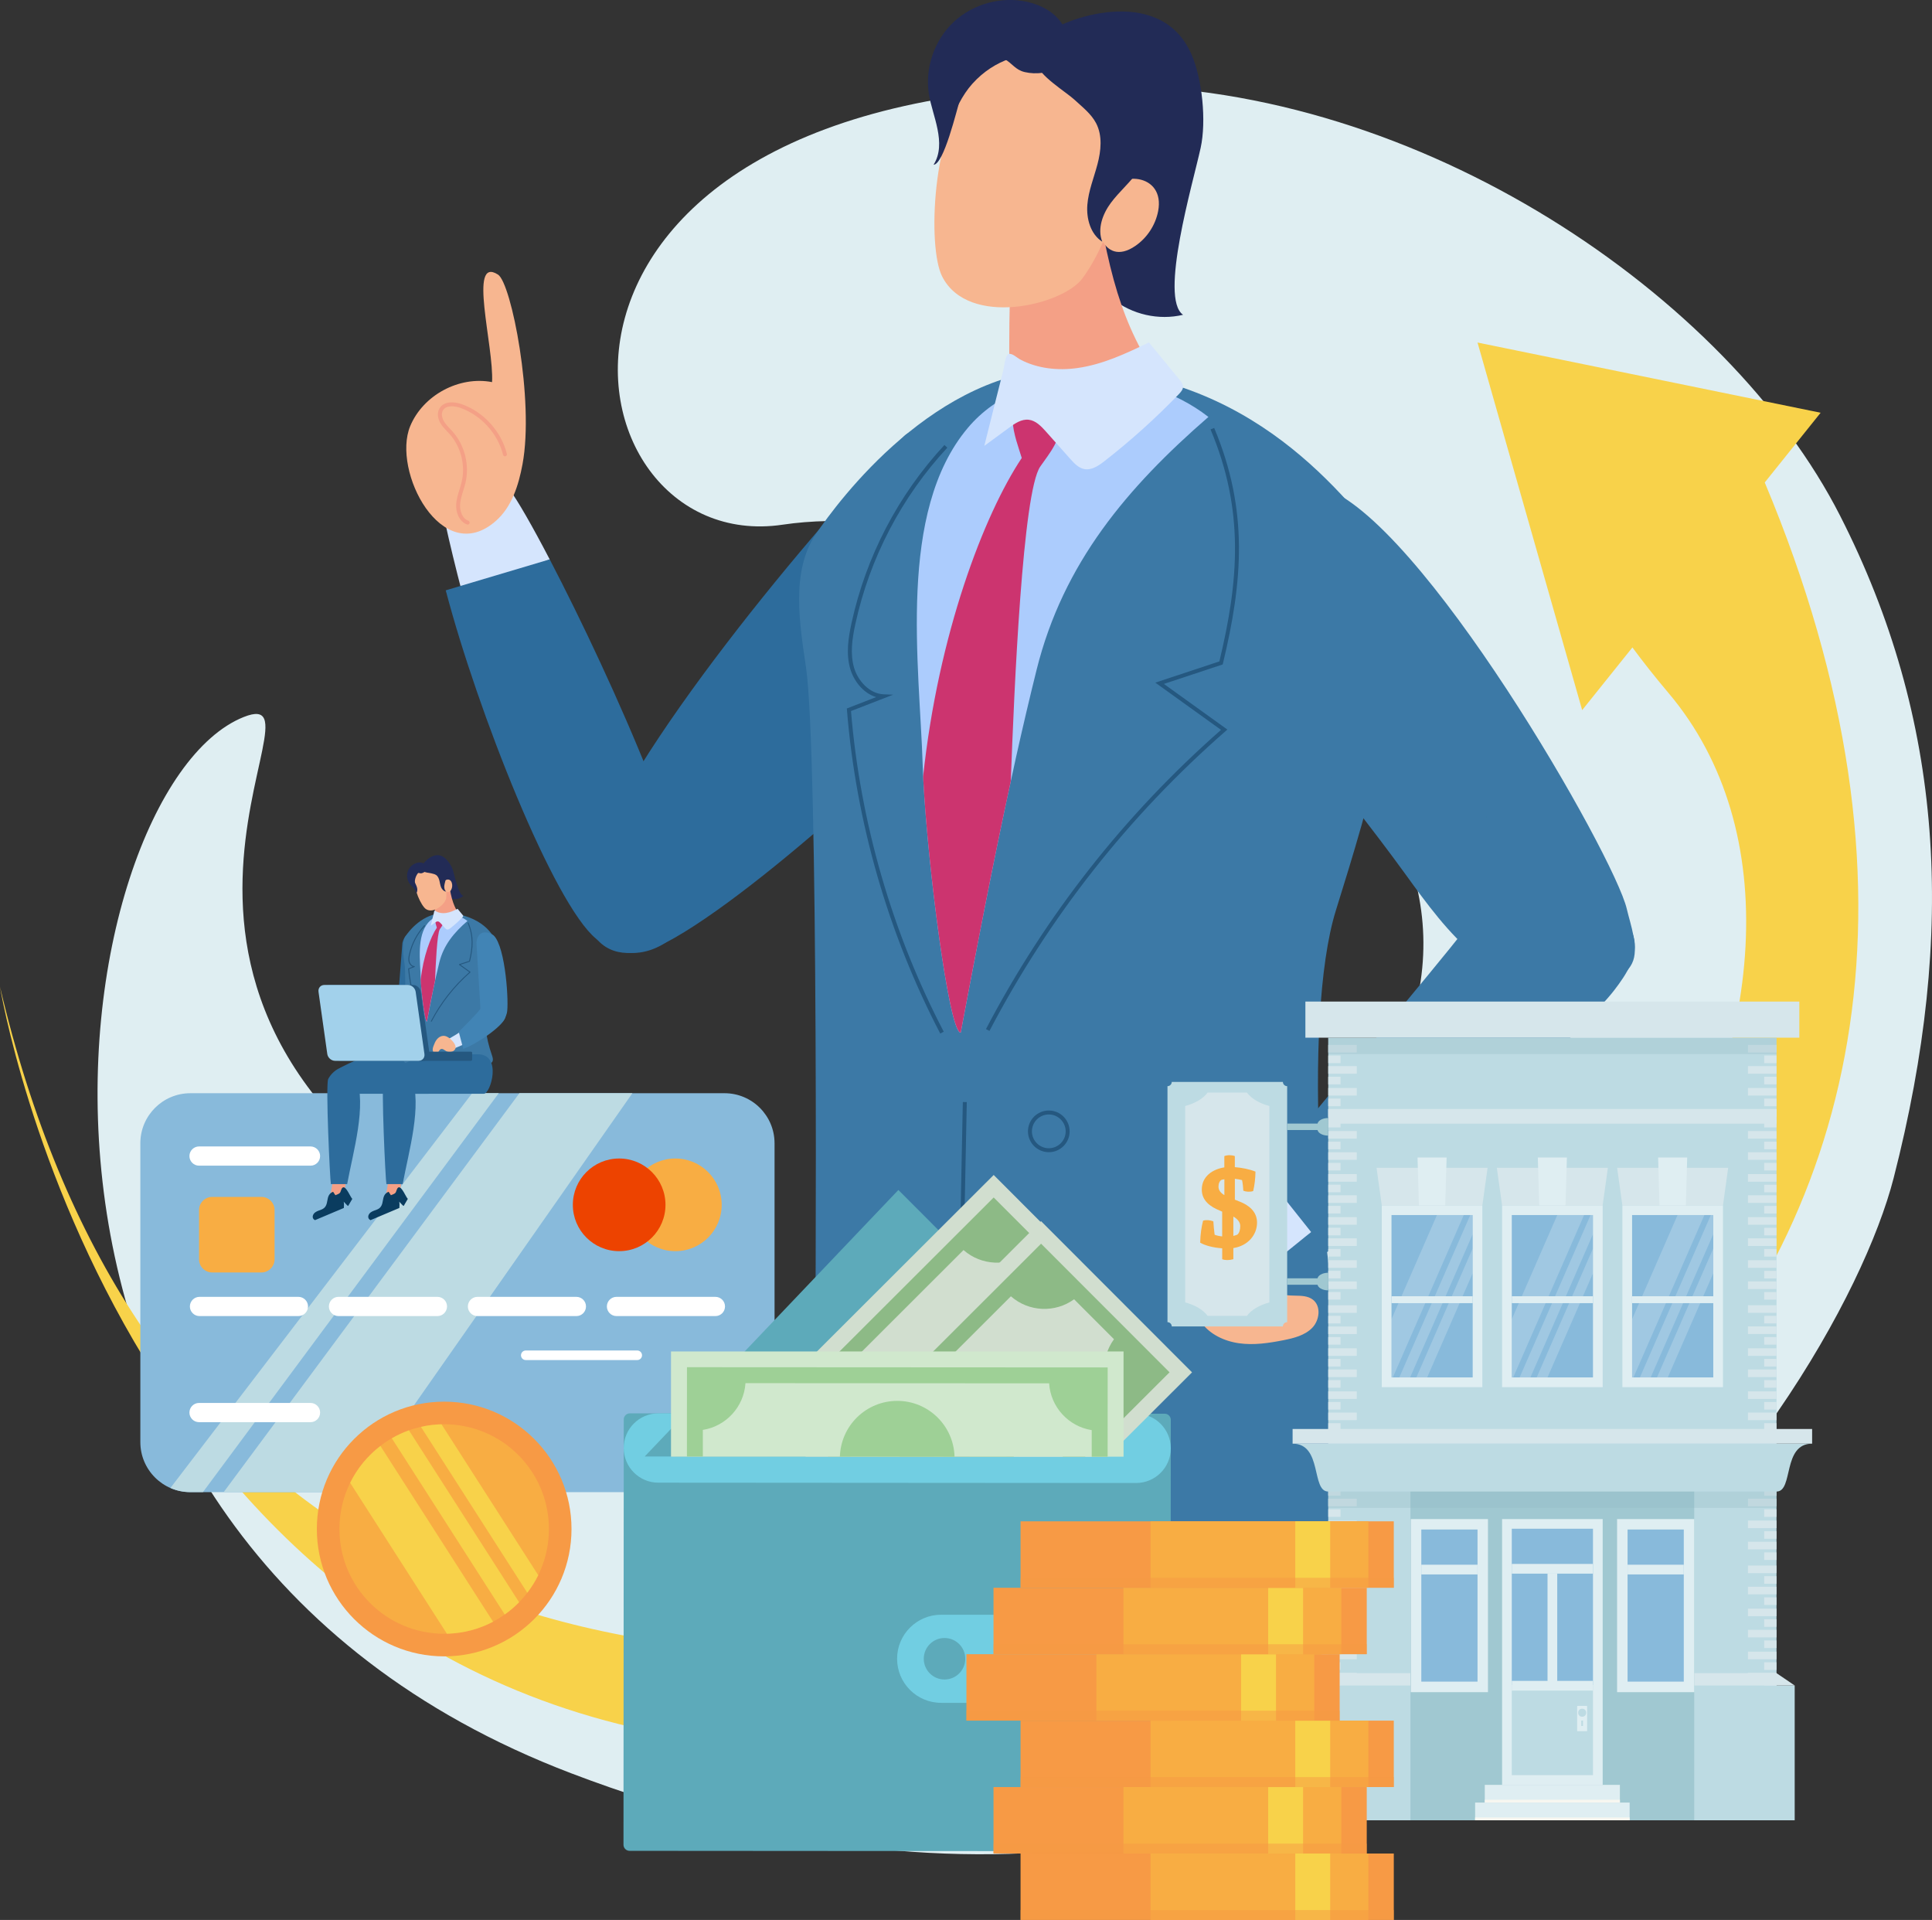 <?xml version="1.0" encoding="utf-8"?>
<!-- Generator: Adobe Illustrator 16.0.0, SVG Export Plug-In . SVG Version: 6.00 Build 0)  -->
<!DOCTYPE svg PUBLIC "-//W3C//DTD SVG 1.1//EN" "http://www.w3.org/Graphics/SVG/1.1/DTD/svg11.dtd">
<svg version="1.1" id="Ñëîé_1" xmlns="http://www.w3.org/2000/svg" xmlns:xlink="http://www.w3.org/1999/xlink" x="0px" y="0px"
	 width="420px" height="417.3px" viewBox="0 0 420 417.3" style="enable-background:new 0 0 420 417.3;" xml:space="preserve">
<rect x="0" y="0" width="420" height="417.3" fill="#333333" stroke="none"/>
<path style="fill:#DFEEF2;" d="M400.01,112.07c22.55,44.27,25.41,90.29,11.66,143.94c-12.84,50.07-109.1,197.34-287.43,129.44
	C-13.19,333.12,13.57,171.54,52.99,155.84c20.86-8.31-40.17,63.82,55.91,114.02c96.08,50.19,194.42,0.87,200.28-59.44
	c5.86-60.31-89.77-103.71-139.03-96.38c-49.27,7.33-65.8-95.41,70.75-95.41C308.77,18.61,375.69,64.34,400.01,112.07z"/>
<path style="fill:#F8D24A;" d="M383.64,104.86l12.15-15.15L321.2,74.45l22.75,79.89l10.92-13.62c2.29,3.11,4.88,6.38,7.78,9.82
	c50.68,59.87-17.38,189.84-136.23,205.78C107.59,372.27,26.94,329.09,0,214.48c0,0,26.26,160.63,172.61,165.45
	C315.92,384.65,457.79,281.69,383.64,104.86z"/>
<g>
	<polygon style="fill:#3C79A6;" points="303.01,351.29 294.95,288.3 182.59,289.13 182.59,347.19 	"/>
	<path style="fill:#2D6C9C;" d="M146.79,203.76c-4.64,2.66-10.56,4.88-15.1,2.05c-2.65-1.66-4.14-4.76-4.49-7.87
		c-0.35-3.1,0.3-6.23,1.13-9.25c6.54-23.7,49.62-75.16,68.18-93.87c8.17-8.23,18.53,43.57,16.38,50.13
		C210.71,151.6,168.3,191.41,146.79,203.76z"/>
	<path style="fill:#D5E5FD;" d="M110.74,106.36c-2.21-2.96-5.04-6.24-8.73-6.07c-3.12,0.14-5.64,2.88-6.5,5.88
		c-0.26,0.91,2.01,11.46,5.04,22.98l18.95-7.57C115.7,114.29,112.51,108.74,110.74,106.36z"/>
	<path style="fill:#2D6C9C;" d="M119.5,121.58l-22.6,6.73c6.95,26.44,23.48,68.14,32.67,75.71c6.64,5.47,13.95,3.14,19.15-2.56
		C154.36,195.29,133,147.45,119.5,121.58z"/>
	<path style="fill:#3C79A6;" d="M175.23,145.14c-1.37-9.38-3.36-20.94,2.13-29.05c4.92-7.28,26.16-35.92,54.52-35.92
		c40.44,0,60.83,28.27,70.81,40.44c4.07,24.63-4.95,53.74-12.29,77.3c-7.35,23.59-3.42,84.94,4.63,108.82H177.1
		C177.42,284.87,177.92,163.59,175.23,145.14z"/>
	<path style="fill:#3C79A6;" d="M287.33,105.87c-3.86-1.15-31.04,0.58-23.78,19.9c9,23.99,26.99,43.52,42.01,64.28
		c4.61,6.38,9.3,12.83,15.38,17.83c6.08,5,13.82,8.46,21.67,7.81c4.11-0.34,10.17-2.27,12.18-6.3c1.62-3.24-0.39-8.58-1.13-11.8
		C351.05,186.14,308.77,112.27,287.33,105.87z"/>
	<path style="fill-rule:evenodd;clip-rule:evenodd;fill:#18898D;" d="M323.18,177.39c0.04,0.16,0.06,0.32,0.06,0.48
		C323.23,177.71,323.2,177.56,323.18,177.39z"/>
	<path style="fill:#D5E5FD;" d="M265.27,265.4c-0.38,3.99,7.56,7.6,11.47,8.49c1.13,0.26,6.93-5.53,15.08-11.18L279.4,250
		C273.6,257.24,265.35,264.58,265.27,265.4z"/>
	<path style="fill:#ACCCFD;" d="M208.85,224.46c5.13-27.18,10.37-54.28,16.5-78.89c5.8-23.27,19.76-39.67,37.35-54.95
		c-14.53-11.34-39.87-12.42-52.32,2.4c-15.37,18.29-10.48,51.45-9.79,73.37C201.13,183.79,206.16,224.49,208.85,224.46z"/>
	<path style="fill:#CC346F;" d="M226.14,101.41c2.03-2.93,4.73-6.02,4.11-9.53c-0.4-2.3-2.4-4.23-4.71-4.56
		c-8.58-1.22-4.65,8.12-3.42,12.22c-8.24,12.36-18.15,38.29-21.44,69.24c0.88,18.47,5.6,55.69,8.17,55.66
		c3.49-18.52,7.05-36.98,10.89-54.66C220.48,149.37,222.34,106.89,226.14,101.41z"/>
	<path style="fill:#3C79A6;" d="M355.13,203.56c-1.03-3.69-4.8-5.86-8.4-7.17c-6.04-2.2-13.63-3.69-20.04-2.4
		c-4.42,0.89-5.79,4.91-8.31,8.15c-6.32,8.11-31.04,37.5-43.42,52.98l13.54,17.03c20.01-13.88,56.36-49,62.44-56.95
		C353.55,211.8,356.28,207.69,355.13,203.56z"/>
	<g>
		<path style="fill-rule:evenodd;clip-rule:evenodd;fill:#222B56;" d="M227.34,7.47c3.12-3.13,24.68-11.34,31.62,4.22
			c2.42,5.41,3.32,14.66,2.05,20.45c-1.68,7.69-9.05,32.69-3.82,36.28c-5.27,1.26-11.08-0.05-15.31-3.44
			c-4.22-3.39-6.76-8.78-6.68-14.19c0.09-6.12,3.3-12.26,1.56-18.13c-1.05-3.54-3.74-6.32-6.34-8.94c-2.09-2.11-5.61-4.44-6.16-7.44
			C223.72,13.2,225.19,9.62,227.34,7.47z"/>
		<path style="fill-rule:evenodd;clip-rule:evenodd;fill:#222B56;" d="M207.44,17.37c0.36-2.59,1.19-5.26,3.12-7.02
			c3.1-2.81,8.03-2.36,11.82-0.57c2.04,0.97,4.13,2.63,4.14,4.89c0.01,1.89-1.45,3.43-2.86,4.68c-3.27,2.89-7.95,7.17-12.26,8.33
			C206.08,29.1,207.02,20.42,207.44,17.37z"/>
		<path style="fill:#F4A086;" d="M220.52,51.81c2.77-12.23,12.02-15.09,17.4-12.16c3.45,22.88,6.96,33.06,15.93,45.54
			c-11.15,7.15-30.19,5.82-34.31,0C219.38,83.36,219.09,58.14,220.52,51.81z"/>
		<path style="fill:#F7B690;" d="M243.15,22.97c-5.19-12.42-22.19-15.43-31.77-4.76c-8.77,9.77-9.81,35.54-6.55,41.91
			c5.69,11.15,26.11,6.25,30.46,0.41C241.67,51.97,247.52,33.41,243.15,22.97z"/>
		<path style="fill-rule:evenodd;clip-rule:evenodd;fill:#222B56;" d="M208.94,20.67c-1.06,3.69-3.77,15.02-5.99,15.14
			c2.95-4.67-0.31-10.78-1.02-15.36c-0.89-5.69,1.2-11.76,5.41-15.69c4.2-3.93,10.4-5.62,16.01-4.35c3.1,0.7,6.12,2.36,7.73,5.09
			c1.61,2.73,1.44,6.62-0.93,8.74c-1.93,1.72-4.93,1.99-7.37,1.43c-2.07-0.48-2.71-1.9-4.41-2.84
			C213.04,9.88,210.14,16.47,208.94,20.67z"/>
		<path style="fill:#F7B690;" d="M251.77,45.89c-0.58,3.03-2.4,5.8-4.94,7.55c-7.27,5.01-10.04-5.44-7.19-10.61
			C243.05,36.67,253.35,37.65,251.77,45.89z"/>
		<path style="fill-rule:evenodd;clip-rule:evenodd;fill:#222B56;" d="M225.52,13.88c0.06,2.35,6.31,6.17,8.03,7.77
			c1.72,1.6,3.67,3.07,4.75,5.16c1.39,2.7,1.06,5.95,0.28,8.89c-0.77,2.93-1.96,5.79-2.2,8.81c-0.24,3.02,0.69,6.39,3.24,8.02
			c-1.11-2.8,0.08-6.03,1.88-8.45s4.17-4.39,5.89-6.87c3.29-4.76,3.77-11.33,1.19-16.51c-1.83-3.69-6.86-9.68-10.71-11.13
			C234.69,8.37,225.39,8.56,225.52,13.88z"/>
	</g>
	<path style="fill:#D5E5FD;" d="M213.98,96.91c1.8-1.32,3.59-2.63,5.39-3.95c1.26-0.93,2.69-1.9,4.25-1.73
		c1.54,0.17,2.72,1.41,3.75,2.56c1.77,2,3.55,3.99,5.32,5.98c0.84,0.94,1.77,1.94,3.01,2.18c1.6,0.31,3.12-0.72,4.41-1.73
		c5.72-4.46,11.12-9.32,16.15-14.54c0.46-0.48,0.95-1.03,0.92-1.7c-0.02-0.54-0.38-1-0.73-1.42c-2.23-2.71-4.46-5.43-6.69-8.14
		c-4.96,2.42-10.05,4.8-15.52,5.57c-4.21,0.6-8.72,0.14-12.51-1.88c-0.63-0.34-1.82-1.51-2.54-1.12c-0.7,0.38-0.87,2.66-1.06,3.4
		c-0.65,2.57-1.3,5.15-1.95,7.72C215.45,91.07,214.71,93.99,213.98,96.91z"/>
	<g>
		<path style="fill:#255880;" d="M208.72,306.74c0.01-0.41,0.97-41.64,1.45-67.2l-0.86-0.02c-0.48,25.56-1.44,66.78-1.45,67.19
			L208.72,306.74z"/>
	</g>
	<g>
		<path style="fill:#255880;" d="M215.1,224.07c12.98-24.79,30.24-46.71,51.31-65.14l0.41-0.36l-13.8-9.92l12.78-4.23l0.06-0.23
			c4.29-17.8,5.61-33.31-1.91-51.18l-0.79,0.33c7.4,17.58,6.14,32.88,1.92,50.42l-13.93,4.61l14.29,10.27
			c-20.96,18.42-38.15,40.3-51.1,65.03L215.1,224.07z"/>
	</g>
	<g>
		<path style="fill:#255880;" d="M204.4,224.64l0.76-0.4c-11.2-21.46-18.17-45.56-20.16-69.69l9.17-3.56l-2.06-0.08
			c-3.17-0.13-5.64-3.02-6.45-5.8c-0.89-3.07-0.38-6.38,0.29-9.49c3.12-14.32,10.03-27.57,19.99-38.32l-0.63-0.58
			c-10.06,10.86-17.05,24.25-20.2,38.72c-0.7,3.22-1.22,6.65-0.28,9.91c0.73,2.54,2.75,5.3,5.64,6.16l-6.38,2.48l0.03,0.32
			C186.08,178.66,193.1,202.98,204.4,224.64z"/>
	</g>
	<path style="fill:#F7B690;" d="M259.58,276.74c-0.7,3.61-0.59,7.61,1.52,10.62c1.86,2.65,5.05,4.15,8.27,4.6
		c3.21,0.45,6.48-0.04,9.66-0.67c2.26-0.45,4.63-1.04,6.24-2.69c1.6-1.65,1.97-4.7,0.15-6.11c-2.15-1.67-5.68-0.09-7.8-1.79
		c-2.14-1.7-1.17-5.04-1.28-7.77c-0.16-4.13-4.45-9.08-8.91-8.37C262.49,265.35,260.38,272.64,259.58,276.74z"/>
	<g>
		<path style="fill:#F7B690;" d="M89.17,92.63c2.79-6.74,10.64-10.96,17.8-9.58c0.43-7.79-5.29-27.57,1.29-23.37
			c2.92,1.86,7.91,27.38,5.33,41.22c-0.85,4.58-2.34,9.33-5.86,12.38C96.02,123.47,85.16,102.33,89.17,92.63z"/>
		<g>
			<path style="fill:#F4A086;" d="M101.67,114.02c0.17,0,0.34-0.11,0.4-0.28c0.08-0.22-0.03-0.47-0.25-0.55
				c-1.37-0.51-1.9-2.22-1.8-3.59c0.07-0.99,0.37-1.93,0.68-2.94c0.17-0.55,0.35-1.13,0.49-1.7c0.92-3.91-0.16-8.2-2.83-11.2
				c-0.19-0.21-0.38-0.41-0.57-0.62c-0.49-0.52-0.96-1-1.29-1.58c-0.37-0.63-0.65-1.64-0.2-2.38c0.68-1.13,2.46-0.99,3.78-0.53
				c4.49,1.58,8.14,5.58,9.28,10.21c0.06,0.23,0.29,0.37,0.52,0.31c0.23-0.06,0.37-0.29,0.31-0.52c-1.21-4.9-5.07-9.14-9.83-10.81
				c-1.62-0.57-3.85-0.68-4.8,0.89c-0.65,1.07-0.33,2.39,0.19,3.26c0.39,0.66,0.91,1.21,1.41,1.73c0.19,0.2,0.38,0.39,0.56,0.6
				c2.49,2.79,3.5,6.79,2.64,10.43c-0.13,0.55-0.3,1.11-0.47,1.65c-0.31,1-0.64,2.04-0.72,3.13c-0.12,1.68,0.57,3.8,2.36,4.46
				C101.57,114.02,101.62,114.02,101.67,114.02z"/>
		</g>
	</g>
	<g>
		<path style="fill:#255880;" d="M223.47,245.9c0-2.5,2.03-4.53,4.53-4.53c2.5,0,4.53,2.03,4.53,4.53s-2.03,4.53-4.53,4.53
			C225.5,250.42,223.47,248.39,223.47,245.9z M224.33,245.9c0,2.02,1.65,3.67,3.67,3.67c2.02,0,3.67-1.65,3.67-3.67
			s-1.65-3.67-3.67-3.67C225.98,242.23,224.33,243.88,224.33,245.9z"/>
	</g>
	<g>
		<path style="fill:#255880;" d="M222,274.65c0-2.5,2.03-4.53,4.53-4.53c2.5,0,4.53,2.03,4.53,4.53s-2.03,4.53-4.53,4.53
			C224.03,279.17,222,277.14,222,274.65z M222.85,274.65c0,2.02,1.65,3.67,3.67,3.67s3.67-1.65,3.67-3.67
			c0-2.02-1.65-3.67-3.67-3.67S222.85,272.63,222.85,274.65z"/>
	</g>
	<path style="fill:#255880;" d="M204.69,302.28c1.7-13.27,6.02-28.58,5.38-41.92c0.69,15.78,0.96,31.46,5.04,46.36h-11.24
		C204.18,305.07,204.53,303.52,204.69,302.28z"/>
</g>
<g>
	<rect x="288.75" y="225.54" style="fill:#BDDBE3;" width="97.45" height="170.1"/>
	<path style="fill:#D6E6EB;" d="M288.75,370h6.2v-1.65h-6.2V370z M288.75,374.61h6.2v-1.65h-6.2V374.61z M288.75,395.64h2.67v-1.65
		h-2.67V395.64z M288.75,379.36h6.2v-1.65h-6.2V379.36z M288.75,388.72h6.2v-1.65h-6.2V388.72z M288.75,393.33h6.2v-1.65h-6.2
		V393.33z M288.75,383.97h6.2v-1.65h-6.2V383.97z M288.75,346.54h6.2v-1.65h-6.2V346.54z M288.75,351.29h6.2v-1.65h-6.2V351.29z
		 M288.75,365.25h6.2v-1.65h-6.2V365.25z M288.75,355.9h6.2v-1.65h-6.2V355.9z M288.75,360.65h6.2v-1.65h-6.2V360.65z
		 M291.42,389.38h-2.67v1.65h2.67V389.38z M291.42,356.55h-2.67v1.65h2.67V356.55z M291.42,361.3h-2.67v1.65h2.67V361.3z
		 M291.42,351.94h-2.67v1.65h2.67V351.94z M291.42,347.19h-2.67v1.65h2.67V347.19z M291.42,342.58h-2.67v1.65h2.67V342.58z
		 M291.42,370.66h-2.67v1.65h2.67V370.66z M291.42,380.02h-2.67v1.65h2.67V380.02z M291.42,384.63h-2.67v1.65h2.67V384.63z
		 M291.42,365.91h-2.67v1.65h2.67V365.91z M288.75,341.93h6.2v-1.65h-6.2V341.93z M291.42,375.27h-2.67v1.65h2.67V375.27z
		 M288.75,322.78h6.2v-1.65h-6.2V322.78z M291.42,314.08h-2.67v1.65h2.67V314.08z M291.42,286h-2.67v1.65h2.67V286z M291.42,318.69
		h-2.67v1.65h2.67V318.69z M291.42,323.43h-2.67v1.65h2.67V323.43z M288.75,336.75h6.2v-1.65h-6.2V336.75z M291.42,299.97h-2.67
		v1.65h2.67V299.97z M291.42,295.36h-2.67v1.65h2.67V295.36z M291.42,309.33h-2.67v1.65h2.67V309.33z M291.42,290.61h-2.67v1.65
		h2.67V290.61z M291.42,332.79h-2.67v1.65h2.67V332.79z M291.42,304.72h-2.67v1.65h2.67V304.72z M291.42,328.04h-2.67v1.65h2.67
		V328.04z M288.75,313.42h6.2v-1.65h-6.2V313.42z M288.75,318.03h6.2v-1.65h-6.2V318.03z M291.42,337.4h-2.67v1.65h2.67V337.4z
		 M288.75,332.14h6.2v-1.65h-6.2V332.14z M288.75,327.39h6.2v-1.65h-6.2V327.39z M288.75,304.06h6.2v-1.65h-6.2V304.06z
		 M288.75,294.7h6.2v-1.65h-6.2V294.7z M288.75,289.96h6.2v-1.65h-6.2V289.96z M288.75,308.67h6.2v-1.65h-6.2V308.67z
		 M288.75,299.31h6.2v-1.65h-6.2V299.31z M288.75,285.35h6.2v-1.65h-6.2V285.35z M291.42,266.85h-2.67v1.65h2.67V266.85z
		 M291.42,252.75h-2.67v1.65h2.67V252.75z M291.42,248.14h-2.67v1.65h2.67V248.14z M291.42,243.39h-2.67v1.65h2.67V243.39z
		 M291.42,238.78h-2.67v1.65h2.67V238.78z M291.42,234.03h-2.67v1.65h2.67V234.03z M291.42,262.1h-2.67v1.65h2.67V262.1z
		 M291.42,257.49h-2.67v1.65h2.67V257.49z M291.42,271.46h-2.67v1.65h2.67V271.46z M291.42,276.21h-2.67v1.65h2.67V276.21z
		 M291.42,280.82h-2.67v1.65h2.67V280.82z M291.42,229.42h-2.67v1.65h2.67V229.42z M288.75,238.12h6.2v-1.65h-6.2V238.12z
		 M288.75,242.73h6.2v-1.65h-6.2V242.73z M288.75,247.48h6.2v-1.65h-6.2V247.48z M288.75,233.37h6.2v-1.65h-6.2V233.37z
		 M288.75,227.11v1.65h6.2v-1.65H288.75z M288.75,252.09h6.2v-1.65h-6.2V252.09z M288.75,270.81h6.2v-1.65h-6.2V270.81z
		 M288.75,256.84h6.2v-1.65h-6.2V256.84z M288.75,275.56h6.2v-1.65h-6.2V275.56z M288.75,280.17h6.2v-1.65h-6.2V280.17z
		 M288.75,261.45h6.2v-1.65h-6.2V261.45z M288.75,266.2h6.2v-1.65h-6.2V266.2z"/>
	<path style="fill:#D6E6EB;" d="M386.19,368.35h-6.2V370h6.2V368.35z M386.19,372.96h-6.2v1.65h6.2V372.96z M386.19,393.99h-2.67
		v1.65h2.67V393.99z M386.19,377.71h-6.2v1.65h6.2V377.71z M386.19,387.07h-6.2v1.65h6.2V387.07z M386.19,391.68h-6.2v1.65h6.2
		V391.68z M386.19,382.32h-6.2v1.65h6.2V382.32z M386.19,344.88h-6.2v1.65h6.2V344.88z M386.19,349.63h-6.2v1.65h6.2V349.63z
		 M386.19,363.6h-6.2v1.65h6.2V363.6z M386.19,354.24h-6.2v1.65h6.2V354.24z M386.19,358.99h-6.2v1.65h6.2V358.99z M383.52,391.03
		h2.67v-1.65h-2.67V391.03z M383.52,358.2h2.67v-1.65h-2.67V358.2z M383.52,362.95h2.67v-1.65h-2.67V362.95z M383.52,353.59h2.67
		v-1.65h-2.67V353.59z M383.52,348.84h2.67v-1.65h-2.67V348.84z M383.52,344.23h2.67v-1.65h-2.67V344.23z M383.52,372.31h2.67v-1.65
		h-2.67V372.31z M383.52,381.67h2.67v-1.65h-2.67V381.67z M383.52,386.28h2.67v-1.65h-2.67V386.28z M383.52,367.56h2.67v-1.65h-2.67
		V367.56z M386.19,340.27h-6.2v1.65h6.2V340.27z M383.52,376.92h2.67v-1.65h-2.67V376.92z M386.19,321.13h-6.2v1.65h6.2V321.13z
		 M383.52,315.73h2.67v-1.65h-2.67V315.73z M383.52,287.65h2.67V286h-2.67V287.65z M383.52,320.34h2.67v-1.65h-2.67V320.34z
		 M383.52,325.09h2.67v-1.65h-2.67V325.09z M386.19,335.1h-6.2v1.65h6.2V335.1z M383.52,301.62h2.67v-1.65h-2.67V301.62z
		 M383.52,297.01h2.67v-1.65h-2.67V297.01z M383.52,310.98h2.67v-1.65h-2.67V310.98z M383.52,292.26h2.67v-1.65h-2.67V292.26z
		 M383.52,334.45h2.67v-1.65h-2.67V334.45z M383.52,306.37h2.67v-1.65h-2.67V306.37z M383.52,329.7h2.67v-1.65h-2.67V329.7z
		 M386.19,311.77h-6.2v1.65h6.2V311.77z M386.19,316.38h-6.2v1.65h6.2V316.38z M383.52,339.06h2.67v-1.65h-2.67V339.06z
		 M386.19,330.49h-6.2v1.65h6.2V330.49z M386.19,325.74h-6.2v1.65h6.2V325.74z M386.19,302.41h-6.2v1.65h6.2V302.41z M386.19,293.05
		h-6.2v1.65h6.2V293.05z M386.19,288.3h-6.2v1.65h6.2V288.3z M386.19,307.02h-6.2v1.65h6.2V307.02z M386.19,297.66h-6.2v1.65h6.2
		V297.66z M386.19,283.69h-6.2v1.65h6.2V283.69z M383.52,268.51h2.67v-1.65h-2.67V268.51z M383.52,254.4h2.67v-1.65h-2.67V254.4z
		 M383.52,249.79h2.67v-1.65h-2.67V249.79z M383.52,245.04h2.67v-1.65h-2.67V245.04z M383.52,240.43h2.67v-1.65h-2.67V240.43z
		 M383.52,235.68h2.67v-1.65h-2.67V235.68z M383.52,263.76h2.67v-1.65h-2.67V263.76z M383.52,259.15h2.67v-1.65h-2.67V259.15z
		 M383.52,273.12h2.67v-1.65h-2.67V273.12z M383.52,277.87h2.67v-1.65h-2.67V277.87z M383.52,282.48h2.67v-1.65h-2.67V282.48z
		 M383.52,231.07h2.67v-1.65h-2.67V231.07z M386.19,236.47h-6.2v1.65h6.2V236.47z M386.19,241.08h-6.2v1.65h6.2V241.08z
		 M386.19,245.83h-6.2v1.65h6.2V245.83z M386.19,231.72h-6.2v1.65h6.2V231.72z M379.99,227.11v1.65h6.2v-1.65H379.99z
		 M386.19,250.44h-6.2v1.65h6.2V250.44z M386.19,269.16h-6.2v1.65h6.2V269.16z M386.19,255.19h-6.2v1.65h6.2V255.19z M386.19,273.91
		h-6.2v1.65h6.2V273.91z M386.19,278.52h-6.2v1.65h6.2V278.52z M386.19,259.8h-6.2v1.65h6.2V259.8z M386.19,264.55h-6.2v1.65h6.2
		V264.55z"/>
	<rect x="284.8" y="366.34" style="fill:#BDDBE3;" width="105.35" height="29.3"/>
	<polygon style="fill:#D6E6EB;" points="284.8,366.34 390.15,366.34 386.19,363.65 288.75,363.65 	"/>
	<rect x="281" y="310.59" style="fill:#D6E6EB;" width="112.94" height="3.19"/>
	<rect x="288.75" y="241.04" style="fill:#D6E6EB;" width="97.45" height="3.19"/>
	<path style="fill:#BDDBE3;" d="M281,313.78c6.54,0,4,10.41,7.75,10.41h97.45c3.74,0,1.21-10.41,7.75-10.41H281z"/>
	<rect x="283.78" y="217.69" style="fill:#D6E6EB;" width="107.38" height="7.85"/>
	<rect x="288.75" y="225.54" style="opacity:0.3;fill:#92B7C2;" width="97.45" height="3.56"/>
	<rect x="306.62" y="324.19" style="fill:#A0C8D1;" width="61.69" height="71.45"/>
	<rect x="288.75" y="324.19" style="opacity:0.3;fill:#92B7C2;" width="97.45" height="3.56"/>
	<g>
		<g>
			<rect x="300.39" y="261.99" style="fill:#DFEEF2;" width="21.86" height="39.51"/>
			<rect x="302.5" y="264.09" style="fill-rule:evenodd;clip-rule:evenodd;fill:#88BADB;" width="17.65" height="35.29"/>
			<path style="opacity:0.2;fill:#FEFEFE;" d="M312.38,264.09l-9.89,22.64v12.66h0.3l15.42-35.29H312.38z M310.25,299.39l9.89-22.64
				v-5.39l-12.24,28.03H310.25z M319.62,264.09l-15.42,35.29h2.35l13.59-31.11v-4.19H319.62z"/>
			<rect x="302.5" y="281.74" style="fill:#DFEEF2;" width="17.65" height="1.5"/>
		</g>
		<g>
			<rect x="326.54" y="261.99" style="fill:#DFEEF2;" width="21.87" height="39.51"/>
			<rect x="328.65" y="264.09" style="fill-rule:evenodd;clip-rule:evenodd;fill:#88BADB;" width="17.65" height="35.29"/>
			<path style="opacity:0.2;fill:#FEFEFE;" d="M338.54,264.09l-9.89,22.64v12.66h0.3l15.42-35.29H338.54z M336.41,299.39l9.89-22.64
				v-5.39l-12.24,28.03H336.41z M345.77,264.09l-15.42,35.29h2.35l13.59-31.11v-4.19H345.77z"/>
			<rect x="328.65" y="281.74" style="fill:#DFEEF2;" width="17.65" height="1.5"/>
		</g>
		<g>
			<rect x="352.69" y="261.99" style="fill:#DFEEF2;" width="21.87" height="39.51"/>
			<rect x="354.8" y="264.09" style="fill-rule:evenodd;clip-rule:evenodd;fill:#88BADB;" width="17.65" height="35.29"/>
			<path style="opacity:0.2;fill:#FEFEFE;" d="M364.69,264.09l-9.89,22.64v12.66h0.3l15.42-35.29H364.69z M362.56,299.39l9.89-22.64
				v-5.39l-12.24,28.03H362.56z M371.92,264.09l-15.42,35.29h2.35l13.59-31.11v-4.19H371.92z"/>
			<rect x="354.8" y="281.74" style="fill:#DFEEF2;" width="17.65" height="1.5"/>
		</g>
	</g>
	<g>
		<rect x="306.7" y="330.17" style="fill:#DFEEF2;" width="16.77" height="37.62"/>
		<rect x="308.98" y="332.44" style="fill-rule:evenodd;clip-rule:evenodd;fill:#88BADB;" width="12.22" height="33.06"/>
		<rect x="308.98" y="340.09" style="fill:#DFEEF2;" width="12.22" height="2.11"/>
	</g>
	<g>
		<rect x="351.54" y="330.17" style="fill:#DFEEF2;" width="16.77" height="37.62"/>
		<rect x="353.82" y="332.44" style="fill-rule:evenodd;clip-rule:evenodd;fill:#88BADB;" width="12.22" height="33.06"/>
		<rect x="353.82" y="340.09" style="fill:#DFEEF2;" width="12.22" height="2.11"/>
	</g>
	<g>
		<polygon style="fill:#D6E6EB;" points="322.25,261.99 300.39,261.99 299.25,253.83 323.39,253.83 		"/>
		<polygon style="fill:#DFEEF2;" points="314.18,261.99 308.46,261.99 308.16,251.59 314.48,251.59 		"/>
	</g>
	<g>
		<polygon style="fill:#D6E6EB;" points="348.4,261.99 326.54,261.99 325.4,253.83 349.54,253.83 		"/>
		<polygon style="fill:#DFEEF2;" points="340.33,261.99 334.61,261.99 334.31,251.59 340.63,251.59 		"/>
	</g>
	<g>
		<polygon style="fill:#D6E6EB;" points="374.56,261.99 352.69,261.99 351.55,253.83 375.69,253.83 		"/>
		<polygon style="fill:#DFEEF2;" points="366.49,261.99 360.76,261.99 360.46,251.59 366.78,251.59 		"/>
	</g>
	<g>
		<rect x="328.65" y="332.27" style="fill-rule:evenodd;clip-rule:evenodd;fill:#88BADB;" width="17.65" height="34.12"/>
		<rect x="326.54" y="330.17" style="fill:#DFEEF2;" width="21.87" height="57.78"/>
		<rect x="328.65" y="332.27" style="fill-rule:evenodd;clip-rule:evenodd;fill:#88BADB;" width="17.65" height="34.03"/>
		<rect x="328.65" y="366.39" style="fill:#BDDBE3;" width="17.65" height="19.44"/>
		<rect x="328.65" y="365.34" style="fill:#DFEEF2;" width="17.65" height="2.11"/>
		<rect x="328.65" y="339.92" style="fill:#DFEEF2;" width="17.65" height="2.11"/>
		<rect x="336.42" y="341.97" style="fill:#DFEEF2;" width="2.11" height="24.42"/>
		<g>
			<path style="fill:#DFEEF2;" d="M344.94,376.28h-1.99c-0.05,0-0.09-0.04-0.09-0.09v-5.32c0-0.05,0.04-0.09,0.09-0.09h1.99
				c0.05,0,0.09,0.04,0.09,0.09v5.32C345.03,376.24,344.99,376.28,344.94,376.28z"/>
			<circle style="fill:#BDDBE3;" cx="343.95" cy="372.26" r="0.87"/>
			<rect x="343.76" y="373.96" style="fill:#BDDBE3;" width="0.37" height="1.18"/>
		</g>
	</g>
	<g>
		<rect x="322.78" y="387.94" style="fill:#DFEEF2;" width="29.37" height="3.85"/>
		<rect x="320.68" y="391.79" style="fill:#DFEEF2;" width="33.59" height="3.85"/>
		<rect x="320.67" y="395.02" style="fill:#F7F6F0;" width="33.6" height="0.62"/>
		<rect x="322.78" y="391.17" style="fill:#F7F6F0;" width="29.38" height="0.62"/>
	</g>
	<g>
		<g>
			<path style="fill:#BDDBE3;" d="M278.89,288.3h-24.16c0-0.51-0.42-0.93-0.93-0.93v-51.29c0.51,0,0.93-0.42,0.93-0.93h24.16
				c0,0.51,0.42,0.93,0.93,0.93v51.29C279.3,287.38,278.89,287.79,278.89,288.3z"/>
			<path style="fill:#D6E6EB;" d="M262.53,286c-0.96-1.3-2.71-2.35-4.88-2.92v-42.69c2.17-0.58,3.92-1.62,4.88-2.92h8.54
				c0.96,1.3,2.71,2.35,4.88,2.92v42.69c-2.17,0.58-3.92,1.62-4.88,2.92H262.53z"/>
		</g>
		<g>
			<g>
				<rect x="279.81" y="244.21" style="fill:#A0C8D1;" width="8.93" height="1.4"/>
				<path style="fill:#A0C8D1;" d="M288.75,246.83L288.75,246.83c-1.3,0-2.35-0.63-2.35-1.4v-1.03c0-0.78,1.05-1.4,2.35-1.4l0,0
					V246.83z"/>
			</g>
			<g>
				<rect x="279.81" y="277.84" style="fill:#A0C8D1;" width="8.93" height="1.4"/>
				<path style="fill:#A0C8D1;" d="M288.75,280.46L288.75,280.46c-1.3,0-2.35-0.63-2.35-1.4v-1.03c0-0.78,1.05-1.4,2.35-1.4l0,0
					V280.46z"/>
			</g>
		</g>
	</g>
	<path style="fill:#F8AD43;" d="M261.54,265.31c0.75-0.22,1.48-0.11,2.23,0.14c0.06,0.89,0.14,1.89,0.28,2.92
		c0.5,0.19,1.03,0.31,1.64,0.36v-5.38l-0.45-0.2c-2.2-0.89-3.98-2.2-3.98-4.6c0-2.9,2.4-4.43,4.9-4.82v-2.45
		c0.7-0.28,1.64-0.25,2.28,0v2.4c1.48,0.11,3.2,0.45,4.49,0.97c-0.03,1.62-0.2,2.95-0.5,4.23c-0.7,0.22-1.56,0.17-2.14-0.08
		c-0.06-0.78-0.11-1.56-0.28-2.31c-0.5-0.11-1-0.22-1.56-0.28v4.54l1.17,0.47c1.81,0.72,3.65,2.09,3.65,4.51
		c0,2.65-1.95,5.04-5.15,5.54v2.42c-0.92,0.25-1.81,0.25-2.42,0v-2.37c-1.95-0.14-3.68-0.58-4.79-1.23
		C260.96,268.18,261.18,266.73,261.54,265.31z M266.17,259.76v-3.45c-0.42,0.06-0.7,0.14-0.78,0.22c-0.31,0.31-0.5,0.72-0.5,1.39
		C264.89,258.73,265.41,259.32,266.17,259.76z M268.12,264.42v4.21c0.47-0.11,0.84-0.25,0.92-0.33c0.36-0.33,0.58-0.98,0.58-1.81
		C269.62,265.61,268.98,264.92,268.12,264.42z"/>
</g>
<g>
	<path style="fill:#88BADB;" d="M157.5,324.32H41.39c-6.01,0-10.88-4.87-10.88-10.88v-64.95c0-6.01,4.87-10.88,10.88-10.88H157.5
		c6.01,0,10.88,4.87,10.88,10.88v64.95C168.38,319.45,163.51,324.32,157.5,324.32z"/>
	<g>
		<polygon style="fill:#BDDBE3;" points="112.92,237.6 48.62,324.32 76.78,324.32 137.48,237.6 		"/>
		<path style="fill:#BDDBE3;" d="M102.65,237.6l-65.6,85.81c1.33,0.58,2.8,0.9,4.34,0.9h2.73l64.31-86.71H102.65z"/>
	</g>
	<circle style="fill:#F8AD43;" cx="146.82" cy="261.87" r="10.07"/>
	<circle style="fill:#ED4300;" cx="134.6" cy="261.87" r="10.07"/>
	<path style="fill:#F8AD43;" d="M56.83,276.57h-10.7c-1.58,0-2.86-1.28-2.86-2.86v-10.7c0-1.58,1.28-2.86,2.86-2.86h10.7
		c1.58,0,2.86,1.28,2.86,2.86v10.7C59.68,275.29,58.4,276.57,56.83,276.57z"/>
	<g>
		<path style="fill:#FFFFFF;" d="M67.5,253.36H43.27c-1.15,0-2.09-0.94-2.09-2.09c0-1.15,0.94-2.09,2.09-2.09H67.5
			c1.15,0,2.09,0.94,2.09,2.09C69.59,252.42,68.66,253.36,67.5,253.36z"/>
	</g>
	<g>
		<path style="fill:#FFFFFF;" d="M67.5,309.11H43.27c-1.15,0-2.09-0.94-2.09-2.09c0-1.15,0.94-2.09,2.09-2.09H67.5
			c1.15,0,2.09,0.93,2.09,2.09C69.59,308.18,68.66,309.11,67.5,309.11z"/>
	</g>
	<g>
		<path style="fill:#FFFFFF;" d="M138.53,295.61h-24.23c-0.58,0-1.04-0.47-1.04-1.04c0-0.58,0.47-1.04,1.04-1.04h24.23
			c0.58,0,1.04,0.47,1.04,1.04C139.57,295.15,139.1,295.61,138.53,295.61z"/>
	</g>
	<g>
		<g>
			<path style="fill:#FFFFFF;" d="M64.87,286.05h-21.5c-1.15,0-2.09-0.94-2.09-2.09c0-1.15,0.94-2.09,2.09-2.09h21.5
				c1.15,0,2.09,0.93,2.09,2.09C66.96,285.11,66.02,286.05,64.87,286.05z"/>
		</g>
		<path style="fill:#FFFFFF;" d="M95.09,286.05h-21.5c-1.15,0-2.09-0.94-2.09-2.09c0-1.15,0.94-2.09,2.09-2.09h21.5
			c1.15,0,2.09,0.93,2.09,2.09C97.17,285.11,96.24,286.05,95.09,286.05z"/>
		<path style="fill:#FFFFFF;" d="M125.3,286.05h-21.5c-1.15,0-2.09-0.94-2.09-2.09c0-1.15,0.94-2.09,2.09-2.09h21.5
			c1.15,0,2.09,0.93,2.09,2.09C127.39,285.11,126.46,286.05,125.3,286.05z"/>
		<g>
			<path style="fill:#FFFFFF;" d="M155.52,286.05h-21.5c-1.15,0-2.09-0.94-2.09-2.09c0-1.15,0.94-2.09,2.09-2.09h21.5
				c1.15,0,2.09,0.93,2.09,2.09C157.61,285.11,156.68,286.05,155.52,286.05z"/>
		</g>
	</g>
</g>
<g>
	<g>
		<path style="fill:#5DAABA;" d="M253.13,402.36l-116.26-0.08c-0.74,0-1.33-0.6-1.33-1.33l0.06-92.43c0-0.74,0.6-1.33,1.33-1.33
			l116.26,0.08c0.74,0,1.33,0.6,1.33,1.33l-0.06,92.43C254.46,401.77,253.86,402.36,253.13,402.36z"/>
		<path style="fill:#71CEE2;" d="M246.99,307.26l-103.86-0.07c-4.16,0-7.54,3.37-7.54,7.53c0,4.16,3.37,7.54,7.53,7.54l103.86,0.07
			c4.16,0,7.54-3.37,7.54-7.53C254.52,310.64,251.15,307.26,246.99,307.26z"/>
		<path style="fill:#71CEE2;" d="M254.48,370.14l-49.89-0.03c-5.29,0-9.57-4.29-9.57-9.58l0,0c0-5.29,4.29-9.57,9.58-9.57
			l49.89,0.03L254.48,370.14z"/>
		<circle style="fill:#5DAABA;" cx="205.33" cy="360.53" r="4.51"/>
	</g>
	<g>
		<polygon style="fill:#5DAABA;" points="210.74,316.61 232,295.38 195.3,258.64 140.15,316.57 		"/>
		<g>
			<polygon style="fill:#D1DECF;" points="248.83,288.24 216.02,255.38 158.76,312.56 224.43,312.61 			"/>
			<path style="fill:#8DBA86;" d="M216.02,260.27l-52.36,52.29l4.89,0l40.91-40.86c3.89,3.42,9.62,3.64,13.74,0.65l8.67,8.68
				c-3,4.12-2.79,9.84,0.63,13.74l-17.85,17.82l4.89,0l24.4-24.37L216.02,260.27z M188.8,297.74c-4.02,4.02-4.72,10.1-2.11,14.84
				l21.84,0.01c2.62-4.74,1.93-10.82-2.09-14.85C201.58,292.87,193.68,292.87,188.8,297.74z"/>
		</g>
		<g>
			<polygon style="fill:#D1DECF;" points="240.76,316.63 259.14,298.28 226.32,265.42 175.09,316.59 			"/>
			<path style="fill:#8DBA86;" d="M226.32,270.32l-46.34,46.27l4.89,0l34.89-34.84c3.89,3.42,9.62,3.64,13.74,0.65l8.67,8.68
				c-3,4.12-2.79,9.84,0.63,13.74l-11.82,11.8l4.89,0l18.38-18.35L226.32,270.32z M199.11,307.78c-2.44,2.44-3.65,5.63-3.65,8.82
				l24.93,0.02c0.01-3.19-1.2-6.39-3.63-8.83C211.88,302.92,203.98,302.91,199.11,307.78z"/>
		</g>
		<g>
			<rect x="145.87" y="293.74" style="fill:#D0E8CD;" width="98.38" height="22.87"/>
			<path style="fill:#9ED096;" d="M149.34,297.16l-0.01,19.41l3.46,0l0-5.78c5.03-0.79,8.93-4.99,9.27-10.16l66.01,0.04
				c0.33,5.17,4.23,9.37,9.26,10.17l0,5.78l3.46,0l0.01-19.41L149.34,297.16z M195.06,304.48c-6.77,0-12.28,5.39-12.47,12.12
				l24.92,0.02C207.33,309.88,201.83,304.48,195.06,304.48z"/>
		</g>
	</g>
</g>
<g>
	<g>
		<rect x="221.86" y="402.86" style="fill:#F79A45;" width="81.14" height="14.44"/>
		<rect x="250.11" y="402.86" style="fill:#F8AD43;" width="47.36" height="14.44"/>
		<rect x="281.58" y="402.86" style="fill:#F8D24A;" width="7.59" height="14.44"/>
		<rect x="221.86" y="415.15" style="opacity:0.5;fill:#F79A45;" width="81.14" height="2.15"/>
	</g>
	<g>
		<rect x="215.98" y="388.42" style="fill:#F79A45;" width="81.14" height="14.44"/>
		<rect x="244.22" y="388.42" style="fill:#F8AD43;" width="47.36" height="14.44"/>
		<rect x="275.69" y="388.42" style="fill:#F8D24A;" width="7.59" height="14.44"/>
		<rect x="215.98" y="400.71" style="opacity:0.5;fill:#F79A45;" width="81.14" height="2.15"/>
	</g>
	<g>
		<rect x="221.86" y="373.98" style="fill:#F79A45;" width="81.14" height="14.44"/>
		<rect x="250.11" y="373.98" style="fill:#F8AD43;" width="47.36" height="14.44"/>
		<rect x="281.58" y="373.98" style="fill:#F8D24A;" width="7.59" height="14.44"/>
		<rect x="221.86" y="386.26" style="opacity:0.5;fill:#F79A45;" width="81.14" height="2.15"/>
	</g>
	<g>
		<rect x="210.09" y="359.54" style="fill:#F79A45;" width="81.14" height="14.44"/>
		<rect x="238.34" y="359.54" style="fill:#F8AD43;" width="47.36" height="14.44"/>
		<rect x="269.8" y="359.54" style="fill:#F8D24A;" width="7.59" height="14.44"/>
		<rect x="210.09" y="371.82" style="opacity:0.5;fill:#F79A45;" width="81.14" height="2.15"/>
	</g>
	<g>
		<rect x="215.98" y="345.1" style="fill:#F79A45;" width="81.14" height="14.44"/>
		<rect x="244.22" y="345.1" style="fill:#F8AD43;" width="47.36" height="14.44"/>
		<rect x="275.69" y="345.1" style="fill:#F8D24A;" width="7.59" height="14.44"/>
		<rect x="215.98" y="357.38" style="opacity:0.5;fill:#F79A45;" width="81.14" height="2.15"/>
	</g>
	<g>
		<rect x="221.86" y="330.66" style="fill:#F79A45;" width="81.14" height="14.44"/>
		<rect x="250.11" y="330.66" style="fill:#F8AD43;" width="47.36" height="14.44"/>
		<rect x="281.58" y="330.66" style="fill:#F8D24A;" width="7.59" height="14.44"/>
		<rect x="221.86" y="342.94" style="opacity:0.5;fill:#F79A45;" width="81.14" height="2.15"/>
	</g>
</g>
<g>
	<path style="fill:#255880;" d="M104.36,230.99c-0.86,0.68-2,0.78-3.07,0.78c-8.8,0-13.9-2.86-12.68-6.91
		c1.25-4.15,9.13-3.48,13.24-2.15c0.89,0.29,2.18,0.57,2.79,1.4C105.52,225.32,106.46,229.34,104.36,230.99z"/>
	<path style="fill:#2D6C9C;" d="M91.84,227c-3.63,0.03-7.49,0.96-11.09,2.17c-2.16,0.73-4.29,1.62-6.37,2.69
		c-0.84,0.43-1.88,1.41-2.1,2.41c-0.1,0.44-0.3,3.46,0.78,3.46h20.07C94.6,237.73,97.24,226.95,91.84,227z"/>
	<g>
		<path style="fill:#F4A086;" d="M74.73,261.07c-1.05,0.15-2.11,0.07-3.07-0.25c0.21-1.22,0.41-2.44,0.62-3.66
			c0.03-0.15,0.05-0.32,0.15-0.45c0.14-0.19,0.39-0.27,0.62-0.3c0.86-0.15,2.15-0.2,2.06,0.86C75,258.53,74.86,259.8,74.73,261.07z"
			/>
		<path style="fill:#2D6C9C;" d="M71.35,234.52c1.08-2.15,4.68-4.41,6.09-0.45c2.27,6.38-0.6,15.92-1.97,23.29h-3.54
			C71.75,256.69,70.75,235.71,71.35,234.52z"/>
		<path style="fill-rule:evenodd;clip-rule:evenodd;fill:#0A3C5F;" d="M76.59,260.57c-0.37-0.26-1.32-2.79-2.03-2.49
			c-0.4,0.17-0.42,0.88-0.67,1.19c-0.19,0.23-0.7,0.39-0.98,0.51l-0.5-0.75c-1.94,0.77-0.55,3.05-2.5,3.86
			c-0.47,0.19-0.98,0.32-1.39,0.62c-0.41,0.3-0.69,0.87-0.45,1.32c0.09,0.17,0.24,0.29,0.41,0.37l6.27-2.65c0,0,0.1-1.24-0.07-1.38
			c0.2,0.1,0.79,0.92,1.01,0.94L76.59,260.57z"/>
	</g>
	<g>
		<path style="fill:#2D6C9C;" d="M91.47,203.42c-0.41-0.46-3.12-1.83-3.99,1.5c0,0-1.23,15.76-1.23,15.76
			c0.78,2.66,4.25,3.29,5.76-0.47C92.75,218.36,93.76,205.95,91.47,203.42z"/>
		<path style="fill:#D5E5FD;" d="M78.75,225.97c-0.23,0.61,0.86,1.53,1.44,1.84c0.17,0.09,1.33-0.57,2.86-1.1l-1.4-2.55
			C80.42,225.05,78.8,225.85,78.75,225.97z"/>
		<path style="fill:#2D6C9C;" d="M91.25,221.23c0.81-2.66-2.66-6.12-5.37-1.96c-0.65,1-4.71,5-4.71,5l0.98,3.7
			C85.18,226.89,90.69,223.06,91.25,221.23z"/>
		<path style="fill:#F7B690;" d="M79.36,225.83c-0.45-0.4-1.02-0.73-1.61-0.69c-0.53,0.04-1.01,0.36-1.34,0.77
			c-0.33,0.41-0.54,0.91-0.73,1.41c-0.13,0.35-0.25,0.74-0.15,1.1c0.09,0.36,0.49,0.67,0.84,0.54c0.42-0.16,0.49-0.79,0.91-0.94
			c0.42-0.15,0.8,0.26,1.2,0.48c0.59,0.33,1.65,0.15,1.93-0.54C80.71,227.2,79.87,226.29,79.36,225.83z"/>
	</g>
	<path style="fill:#3C79A6;" d="M88.15,203.49c-0.9,1.33-0.44,4.46-0.21,5.99c0.48,3.28-0.29,19.81-0.33,20.33
		c-0.04,0.52,0.18,1.09,0.7,1.33c0.31,0.14,0.66,0.14,1.01,0.14c4.62-0.03,11.94-0.06,16.57-0.09c0.31,0,0.64-0.01,0.89-0.17
		c0.56-0.35,0.36-1.1,0.16-1.67c-1.33-3.85-1.99-7.75-0.78-11.63c1.2-3.85,2.48-8.47,1.72-12.48c-0.58-3.06-4.68-6.78-11.29-6.78
		C91.93,198.46,88.95,202.3,88.15,203.49z"/>
	<path style="fill-rule:evenodd;clip-rule:evenodd;fill:#18898D;" d="M111.51,214.36c0.01,0.03,0.01,0.05,0.01,0.08
		C111.51,214.41,111.51,214.39,111.51,214.36z"/>
	<path style="fill:#ACCCFD;" d="M92.81,222.06c0.84-4.45,1.7-8.88,2.7-12.9c0.95-3.81,3.23-6.49,6.11-8.99
		c-2.38-1.86-6.52-2.03-8.56,0.39c-2.51,2.99-1.71,8.42-1.6,12C91.54,215.41,92.37,222.06,92.81,222.06z"/>
	<path style="fill:#CC346F;" d="M95.63,201.93c0.33-0.48,0.77-0.98,0.67-1.56c-0.07-0.38-0.39-0.69-0.77-0.75
		c-1.4-0.2-0.76,1.33-0.56,2c-1.35,2.02-2.97,6.26-3.51,11.33c0.15,3.02,0.92,9.11,1.34,9.1c0.57-3.03,1.15-6.05,1.78-8.94
		C94.71,209.78,95.01,202.83,95.63,201.93z"/>
	<g>
		<path style="fill-rule:evenodd;clip-rule:evenodd;fill:#222B56;" d="M91.72,188.25c0.21-0.69,2.67-3.55,4.88-1.85
			c0.77,0.59,1.62,1.85,1.88,2.79c0.36,1.24,1.24,5.41,2.27,5.52c-0.66,0.59-1.6,0.85-2.47,0.69c-0.87-0.16-1.65-0.74-2.06-1.52
			c-0.46-0.89-0.48-2.02-1.18-2.73c-0.43-0.43-1.03-0.62-1.61-0.79c-0.47-0.14-1.15-0.2-1.46-0.59
			C91.65,189.36,91.58,188.73,91.72,188.25z"/>
		<path style="fill-rule:evenodd;clip-rule:evenodd;fill:#222B56;" d="M89.63,191.22c-0.15-0.4-0.24-0.85-0.09-1.25
			c0.23-0.65,0.97-0.96,1.66-1c0.37-0.02,0.8,0.06,0.98,0.38c0.15,0.27,0.06,0.61-0.05,0.9c-0.25,0.67-0.59,1.65-1.12,2.15
			C90.34,193.01,89.8,191.69,89.63,191.22z"/>
		<path style="fill:#F4A086;" d="M94.71,193.82c0.45-2,1.97-2.47,2.85-1.99c0.56,3.74,1.14,5.41,2.61,7.45
			c-1.82,1.17-4.94,0.95-5.61,0C94.53,198.98,94.48,194.85,94.71,193.82z"/>
		<path style="fill:#F7B690;" d="M95.2,189.25c-1.71-1.39-4.39-0.5-4.94,1.78c-0.5,2.09,1.35,5.88,2.31,6.54
			c1.69,1.16,4.24-1.13,4.42-2.31C97.24,193.54,96.64,190.42,95.2,189.25z"/>
		<path style="fill-rule:evenodd;clip-rule:evenodd;fill:#222B56;" d="M90.1,191.58c0.17,0.44,0.42,0.85,0.55,1.31
			c0.13,0.46,0.1,1-0.23,1.34c0.03-0.43-0.19-0.84-0.47-1.17s-0.61-0.61-0.87-0.96c-0.57-0.75-0.74-1.79-0.44-2.68
			c0.3-0.89,1.06-1.62,1.97-1.87c0.5-0.14,1.06-0.14,1.51,0.13c0.44,0.27,0.72,0.84,0.54,1.33c-0.14,0.4-0.56,0.67-0.95,0.78
			c-0.34,0.09-0.54-0.06-0.86-0.07C89.85,189.71,89.84,190.91,90.1,191.58z"/>
		<path style="fill:#F7B690;" d="M98.22,191.89c0.15,0.48,0.11,1.02-0.12,1.47c-0.66,1.29-1.87,0-1.86-0.97
			C96.25,191.23,97.81,190.58,98.22,191.89z"/>
		<path style="fill-rule:evenodd;clip-rule:evenodd;fill:#222B56;" d="M91.96,189.31c0.19,0.33,1.39,0.4,1.76,0.5
			c0.37,0.1,0.77,0.16,1.08,0.37c0.41,0.28,0.61,0.77,0.73,1.26c0.12,0.48,0.17,0.98,0.37,1.44c0.2,0.45,0.6,0.87,1.09,0.9
			c-0.38-0.32-0.46-0.87-0.39-1.36c0.07-0.49,0.26-0.96,0.31-1.45c0.1-0.94-0.34-1.92-1.11-2.47c-0.55-0.39-1.74-0.86-2.41-0.77
			C92.85,187.81,91.53,188.56,91.96,189.31z"/>
	</g>
	<path style="fill:#D5E5FD;" d="M93.64,201.2c0.29-0.22,0.59-0.43,0.88-0.65c0.21-0.15,0.44-0.31,0.69-0.28
		c0.25,0.03,0.44,0.23,0.61,0.42c0.29,0.33,0.58,0.65,0.87,0.98c0.14,0.15,0.29,0.32,0.49,0.36c0.26,0.05,0.51-0.12,0.72-0.28
		c0.94-0.73,1.82-1.52,2.64-2.38c0.08-0.08,0.16-0.17,0.15-0.28c0-0.09-0.06-0.16-0.12-0.23c-0.37-0.44-0.73-0.89-1.09-1.33
		c-0.81,0.4-1.64,0.79-2.54,0.91c-0.69,0.1-1.43,0.02-2.05-0.31c-0.1-0.06-0.3-0.25-0.42-0.18c-0.11,0.06-0.14,0.44-0.17,0.56
		c-0.11,0.42-0.21,0.84-0.32,1.26C93.89,200.24,93.77,200.72,93.64,201.2z"/>
	<g>
		<path style="fill:#255880;" d="M93.77,222.07c-0.02,0-0.03,0-0.05-0.01c-0.05-0.03-0.07-0.09-0.04-0.14
			c2.11-4.04,4.92-7.61,8.33-10.62l-2.19-1.57c-0.03-0.02-0.05-0.06-0.04-0.1c0.01-0.04,0.03-0.07,0.07-0.08l2.13-0.7
			c0.68-2.85,0.89-5.35-0.32-8.21c-0.02-0.05,0-0.11,0.06-0.14c0.05-0.02,0.11,0,0.14,0.06c1.23,2.93,1.02,5.48,0.31,8.39
			c-0.01,0.03-0.03,0.06-0.07,0.07l-1.99,0.66l2.13,1.53c0.03,0.02,0.04,0.05,0.04,0.08s-0.01,0.06-0.04,0.08
			c-3.44,3.01-6.26,6.59-8.39,10.65C93.84,222.05,93.8,222.07,93.77,222.07z"/>
	</g>
	<g>
		<path style="fill:#255880;" d="M92.14,222.16c-0.04,0-0.07-0.02-0.09-0.06c-1.85-3.55-3-7.53-3.32-11.52
			c0-0.05,0.02-0.09,0.07-0.11l0.91-0.35c-0.44-0.17-0.74-0.6-0.86-1c-0.16-0.54-0.07-1.11,0.05-1.64c0.52-2.37,1.66-4.57,3.31-6.35
			c0.04-0.04,0.1-0.04,0.15-0.01s0.04,0.1,0.01,0.15c-1.62,1.75-2.75,3.92-3.26,6.25c-0.11,0.5-0.19,1.04-0.05,1.54
			c0.13,0.44,0.52,0.9,1.02,0.92c0.05,0,0.09,0.04,0.1,0.09c0.01,0.05-0.02,0.1-0.07,0.11l-1.16,0.45
			c0.33,3.93,1.47,7.86,3.29,11.36c0.03,0.05,0.01,0.11-0.04,0.14C92.17,222.16,92.16,222.16,92.14,222.16z"/>
	</g>
	<g>
		<path style="fill:#4184B5;" d="M107.33,203.33c-0.47-0.46-3.36-1.84-3.76,1.51c0,0,0.96,15.83,0.96,15.83
			c1.14,2.68,4.68,3.31,5.66-0.47C110.67,218.34,109.96,205.87,107.33,203.33z"/>
		<path style="fill:#D5E5FD;" d="M97.31,225.97c-0.23,0.61,0.86,1.53,1.44,1.84c0.17,0.09,1.33-0.57,2.86-1.1l-1.4-2.55
			C98.98,225.05,97.36,225.85,97.31,225.97z"/>
		<path style="fill:#4184B5;" d="M109.81,221.23c0.81-2.66-2.66-6.12-5.37-1.96c-0.65,1-4.71,5-4.71,5l0.98,3.7
			C103.73,226.89,109.25,223.06,109.81,221.23z"/>
		<path style="fill:#F7B690;" d="M97.92,225.83c-0.45-0.4-1.02-0.73-1.61-0.69c-0.53,0.04-1.01,0.36-1.34,0.77
			c-0.33,0.41-0.54,0.91-0.72,1.41c-0.13,0.35-0.25,0.74-0.15,1.1c0.09,0.36,0.49,0.67,0.84,0.54c0.42-0.16,0.49-0.79,0.91-0.94
			c0.42-0.15,0.8,0.26,1.2,0.48c0.59,0.33,1.65,0.15,1.93-0.54C99.27,227.2,98.43,226.29,97.92,225.83z"/>
	</g>
	<path style="fill:#2D6C9C;" d="M103.9,229.15c-3.63,0-7.09,0.02-11.09,0.02c-2.16,0.73-4.29,1.62-6.37,2.69
		c-0.84,0.43-1.88,1.41-2.1,2.41c-0.1,0.44-0.3,3.46,0.78,3.46h20.07C106.67,237.73,109.2,229.15,103.9,229.15z"/>
	<g>
		<path style="fill:#F4A086;" d="M86.8,261.07c-1.05,0.15-2.11,0.07-3.07-0.25c0.21-1.22,0.41-2.44,0.62-3.66
			c0.03-0.15,0.05-0.32,0.15-0.45c0.14-0.19,0.39-0.27,0.62-0.3c0.86-0.15,2.15-0.2,2.06,0.86C87.07,258.53,86.93,259.8,86.8,261.07
			z"/>
		<path style="fill:#2D6C9C;" d="M83.42,234.52c1.08-2.15,4.68-4.41,6.09-0.45c2.27,6.38-0.6,15.92-1.97,23.29H84
			C83.81,256.69,82.82,235.71,83.42,234.52z"/>
		<path style="fill-rule:evenodd;clip-rule:evenodd;fill:#0A3C5F;" d="M88.66,260.57c-0.37-0.26-1.32-2.79-2.03-2.49
			c-0.4,0.17-0.42,0.88-0.67,1.19c-0.19,0.23-0.7,0.39-0.98,0.51l-0.5-0.75c-1.94,0.77-0.55,3.05-2.5,3.86
			c-0.47,0.19-0.98,0.32-1.39,0.62c-0.41,0.3-0.69,0.87-0.45,1.32c0.09,0.17,0.24,0.29,0.41,0.37l6.27-2.65c0,0,0.1-1.24-0.07-1.38
			c0.2,0.1,0.79,0.92,1.01,0.94L88.66,260.57z"/>
	</g>
	<g>
		<path style="fill:#255880;" d="M92.11,230.57c0.81,0,1.38-0.66,1.27-1.48l-1.91-13.53c-0.12-0.81-0.87-1.48-1.69-1.48H71.62
			c-0.81,0-1.38,0.66-1.27,1.48l1.91,13.53c0.12,0.81,0.87,1.48,1.69,1.48H92.11z"/>
		<path style="fill:#255880;" d="M102.39,228.58H91v1.99h11.39c0.14,0,0.25-0.11,0.25-0.25v-1.49
			C102.64,228.69,102.52,228.58,102.39,228.58z"/>
		<path style="fill:#A2D1EB;" d="M91,230.57c0.81,0,1.38-0.66,1.27-1.48l-1.91-13.53c-0.12-0.81-0.87-1.48-1.69-1.48H70.51
			c-0.81,0-1.38,0.66-1.27,1.48l1.91,13.53c0.12,0.81,0.87,1.48,1.69,1.48H91z"/>
	</g>
</g>
<g>
	<circle style="fill:#F79A45;" cx="96.56" cy="332.33" r="27.68"/>
	<circle style="fill:#F8AD43;" cx="96.56" cy="332.33" r="22.77"/>
	<path style="fill:#F8D24A;" d="M85.18,312.61l24.55,38.3c1.12-0.79,2.16-1.68,3.12-2.66L88.9,310.88
		C87.6,311.35,86.36,311.93,85.18,312.61z M76.12,322.29l21.03,32.8c3.62-0.09,7.03-1.02,10.04-2.61l-24.49-38.2
		C79.93,316.4,77.67,319.14,76.12,322.29z M91.51,310.13l23.12,36.06c0.91-1.19,1.71-2.46,2.38-3.82l-21.03-32.8
		C94.45,309.61,92.96,309.8,91.51,310.13z"/>
</g>
</svg>
